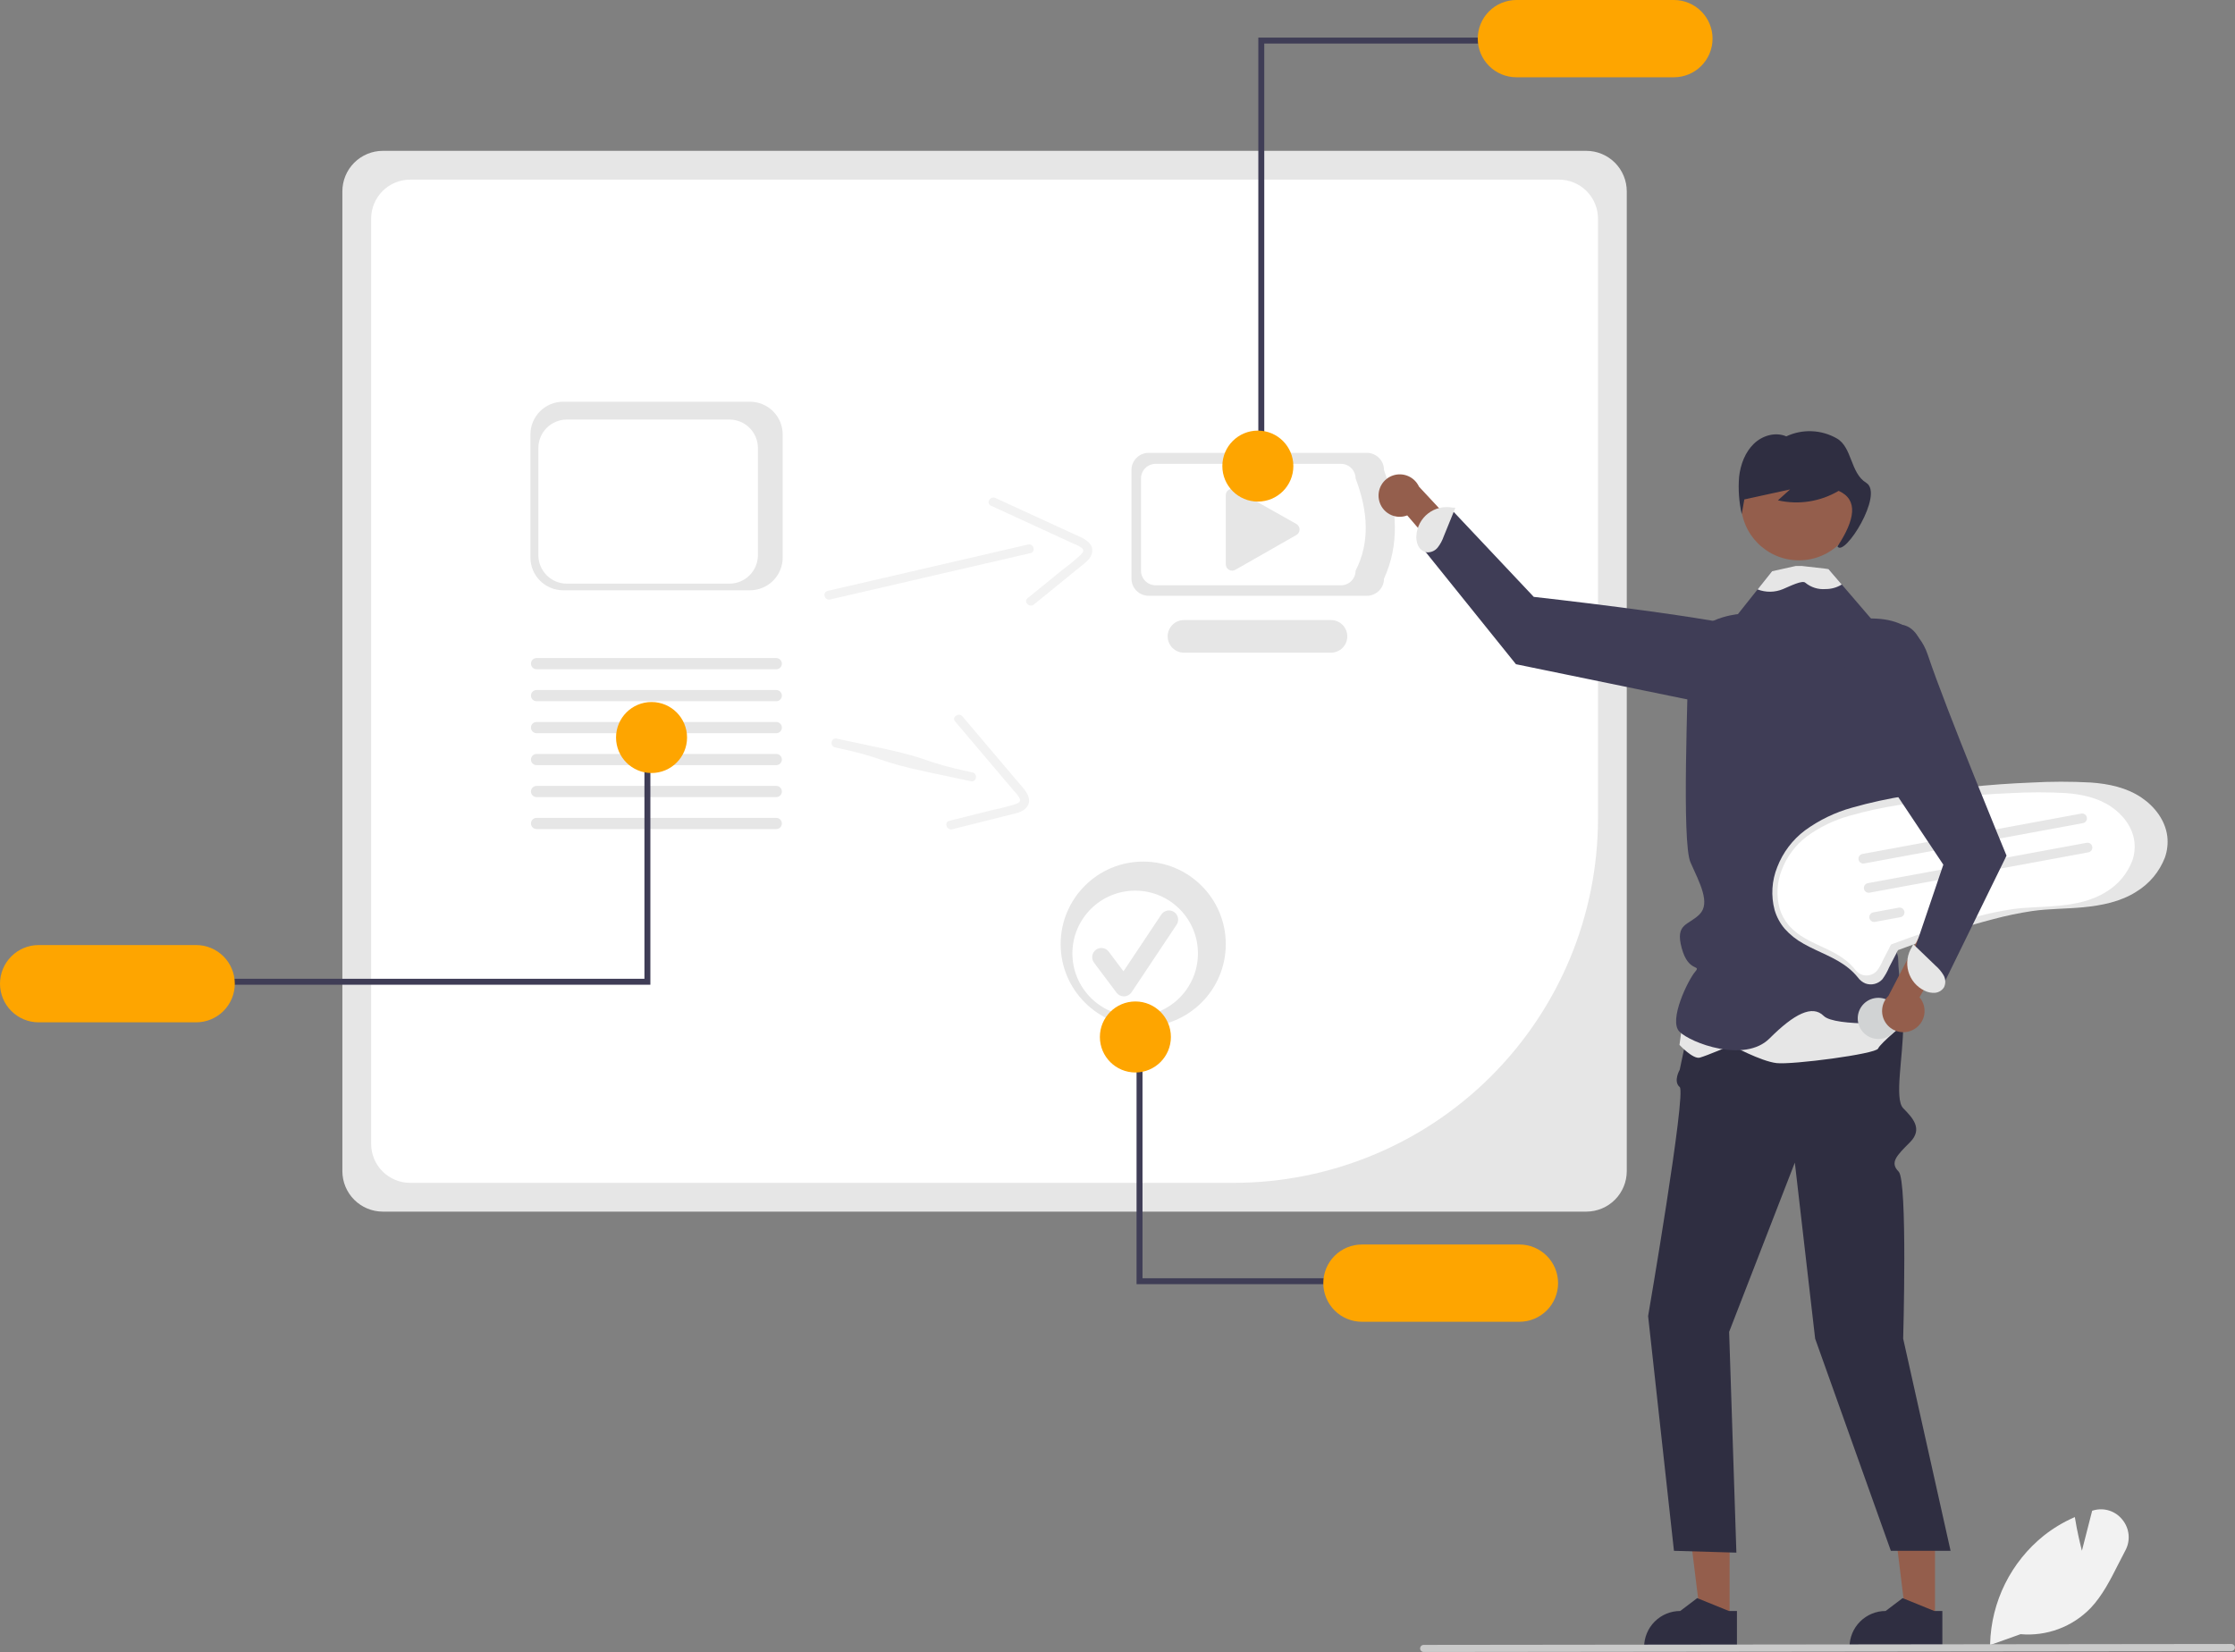 <svg width="752" height="556" viewBox="0 0 752 556" fill="none" xmlns="http://www.w3.org/2000/svg">
<rect x="0" y="0" width="752" height="556" fill="#808080" stroke="none"/>
<g clip-path="url(#clip0_1_2)">
<path d="M533.74 407.697H128.805C125.197 407.693 121.738 406.258 119.186 403.707C116.635 401.155 115.2 397.696 115.196 394.088V64.365C115.2 60.757 116.635 57.298 119.186 54.747C121.738 52.196 125.197 50.76 128.805 50.756H533.74C537.348 50.76 540.808 52.196 543.359 54.747C545.91 57.298 547.345 60.757 547.349 64.365V394.088C547.345 397.696 545.91 401.155 543.359 403.707C540.808 406.258 537.348 407.693 533.74 407.697Z" fill="#E6E6E6"/>
<path d="M137.986 60.443C134.511 60.447 131.179 61.829 128.721 64.287C126.264 66.745 124.881 70.077 124.878 73.552V384.909C124.882 388.384 126.264 391.716 128.722 394.174C131.179 396.631 134.511 398.014 137.986 398.017H415.149C447.632 397.981 478.775 385.061 501.744 362.091C524.713 339.122 537.633 307.98 537.67 275.497V73.552C537.666 70.077 536.284 66.745 533.826 64.287C531.369 61.829 528.037 60.447 524.561 60.443L137.986 60.443Z" fill="white"/>
<path d="M459.9 200.474H386.476C384.944 200.472 383.476 199.863 382.393 198.78C381.31 197.697 380.701 196.229 380.7 194.698V158.153C380.701 156.622 381.31 155.154 382.393 154.071C383.476 152.988 384.944 152.379 386.476 152.377H459.9C461.431 152.379 462.899 152.988 463.982 154.071C465.065 155.154 465.674 156.622 465.676 158.153C470.219 171.085 470.865 183.374 465.676 194.698C465.674 196.229 465.065 197.697 463.982 198.78C462.899 199.863 461.431 200.472 459.9 200.474Z" fill="#E6E6E6"/>
<path d="M451.202 196.942H388.82C387.519 196.941 386.272 196.423 385.352 195.503C384.432 194.583 383.914 193.336 383.913 192.035V160.986C383.914 159.685 384.432 158.438 385.352 157.518C386.272 156.598 387.519 156.08 388.82 156.079H451.202C452.503 156.08 453.75 156.598 454.67 157.518C455.59 158.438 456.107 159.685 456.109 160.986C460.319 172.044 460.996 182.507 456.109 192.035C456.107 193.336 455.59 194.583 454.67 195.503C453.75 196.423 452.503 196.941 451.202 196.942Z" fill="white"/>
<path d="M447.837 219.617H398.376C396.921 219.619 395.524 219.043 394.494 218.016C393.463 216.989 392.883 215.595 392.88 214.14C392.877 212.685 393.453 211.288 394.479 210.257C395.506 209.226 396.9 208.645 398.355 208.642H447.837C449.291 208.645 450.684 209.224 451.711 210.253C452.738 211.282 453.315 212.676 453.315 214.129C453.315 215.583 452.738 216.977 451.711 218.006C450.684 219.035 449.291 219.614 447.837 219.617Z" fill="#E6E6E6"/>
<path d="M414.581 164.463C414.012 164.465 413.467 164.692 413.065 165.094C412.663 165.497 412.437 166.042 412.435 166.611V189.872C412.435 190.248 412.534 190.617 412.721 190.942C412.909 191.268 413.178 191.539 413.503 191.727C413.828 191.916 414.196 192.016 414.572 192.018C414.948 192.019 415.317 191.922 415.643 191.736L436.174 180.029C436.504 179.841 436.778 179.569 436.969 179.241C437.159 178.912 437.259 178.539 437.258 178.16C437.257 177.78 437.155 177.407 436.963 177.08C436.771 176.752 436.495 176.482 436.164 176.296L415.634 164.741C415.313 164.559 414.95 164.463 414.581 164.463Z" fill="#E6E6E6"/>
<path d="M714.114 511.364C712.982 509.924 711.444 508.857 709.699 508.299C707.954 507.741 706.083 507.719 704.325 508.235L703.941 508.349L700.493 521.808C699.977 519.802 698.872 515.274 698.175 510.842L698.115 510.475L697.773 510.626C694.169 512.219 690.781 514.261 687.689 516.703C682.212 521.097 677.757 526.631 674.634 532.92C671.511 539.209 669.795 546.103 669.606 553.122L669.6 553.38L669.594 553.543L670.05 553.38L679.846 549.879C684.182 550.261 688.55 549.67 692.629 548.149C696.708 546.628 700.396 544.215 703.424 541.087C707.382 536.913 710.096 531.544 712.721 526.349C713.49 524.835 714.276 523.274 715.081 521.772C715.979 520.14 716.367 518.275 716.194 516.42C716.022 514.565 715.297 512.804 714.114 511.364Z" fill="#F2F2F2"/>
<path d="M463.97 168.146C464.167 169.165 464.584 170.128 465.193 170.968C465.803 171.808 466.588 172.505 467.496 173.008C468.403 173.511 469.41 173.81 470.445 173.882C471.48 173.954 472.518 173.799 473.487 173.426L502.762 207.482L506.468 194.91L477.445 163.753C476.711 162.167 475.422 160.906 473.82 160.207C472.219 159.509 470.417 159.422 468.756 159.964C467.095 160.506 465.69 161.638 464.808 163.146C463.926 164.654 463.628 166.433 463.97 168.146Z" fill="#945E4C"/>
<path d="M581.955 545.239H572.267L567.658 507.87H581.957L581.955 545.239Z" fill="#945E4C"/>
<path d="M581.696 542.075L571.352 537.867L571.056 537.746L565.345 542.075C562.12 542.075 559.028 543.356 556.748 545.637C554.468 547.917 553.186 551.009 553.186 554.234V554.629H584.423V542.075H581.696Z" fill="#2F2E41"/>
<path d="M651.067 545.239H641.379L636.77 507.87H651.069L651.067 545.239Z" fill="#945E4C"/>
<path d="M650.809 542.075L640.465 537.867L640.168 537.746L634.457 542.075C631.233 542.075 628.14 543.356 625.86 545.637C623.58 547.917 622.299 551.009 622.298 554.234V554.629H653.535V542.075H650.809Z" fill="#2F2E41"/>
<path d="M628.202 322.089C628.202 322.089 640.353 334.731 640.353 345.119C640.353 355.506 637.315 369.769 640.353 372.89C643.391 376.012 647.189 379.809 642.632 384.366C638.075 388.923 635.797 391.201 638.834 394.239C641.872 397.277 640.353 450.44 640.353 450.44L656.302 521.831H636.209L610.734 450.44L603.899 391.201L581.793 448.162L584.234 522.443L563.228 521.831L554.533 442.845C554.533 442.845 567.444 367.711 565.166 365.786C562.887 363.86 565.166 359.973 565.166 359.973L571.241 331.203L628.202 322.089Z" fill="#2F2E41"/>
<path d="M604.41 232.456C604.41 232.456 608.542 216.175 589.507 211.507C570.471 206.839 516.057 200.841 516.057 200.841L488.558 171.661L479.24 185.194L510.067 223.502L583.11 238.505L604.41 232.456Z" fill="#3F3D56"/>
<path d="M483.769 184.196C484.623 183.09 485.291 181.852 485.748 180.531L489.691 170.84L488.667 170.798C487.251 170.531 485.794 170.567 484.392 170.903C482.99 171.239 481.675 171.867 480.533 172.747C479.391 173.626 478.448 174.737 477.766 176.007C477.083 177.276 476.676 178.676 476.572 180.113C476.443 181.357 476.666 182.612 477.217 183.734C477.497 184.291 477.905 184.773 478.407 185.142C478.91 185.51 479.493 185.754 480.108 185.854C480.806 185.892 481.503 185.761 482.141 185.472C482.778 185.183 483.336 184.746 483.769 184.196Z" fill="#E6E6E6"/>
<path d="M567.363 335.083L565.085 351.599C565.085 351.599 569.642 356.493 571.92 355.881C574.199 355.27 582.553 351.709 582.553 351.709C582.553 351.709 592.426 357.105 597.742 357.717C603.058 358.328 631.159 354.658 631.918 352.823C632.678 350.988 641.505 343.804 641.505 343.804L637.994 322.849L567.363 335.083Z" fill="#E6E6E6"/>
<path d="M641.359 277.303C641.359 277.303 639.43 293.229 640.949 294.695C642.468 296.153 639.43 305.381 636.392 311.457C633.354 317.532 638.67 318.292 638.67 322.849C638.67 327.406 640.949 344.114 640.949 344.114C640.949 344.114 617.405 345.633 613.608 341.836C609.81 338.038 603.734 341.076 595.38 349.43C587.026 357.785 568.882 350.949 565.085 347.152C561.287 343.355 568.039 329.684 570.318 327.033C572.596 324.383 568.123 327.451 565.844 319.051C563.566 310.652 568.039 311.457 571.837 307.659C575.634 303.862 571.837 297.027 568.799 290.191C565.761 283.356 568.039 232.472 568.039 220.32C568.039 208.168 584.748 206.649 584.748 206.649L591.363 198.333L596.223 192.219L605.747 191.84L605.998 191.832L615.21 191.46L619.683 196.67L629.556 208.168L640.949 210.447C650.062 213.485 647.784 232.472 647.784 232.472L641.359 277.303Z" fill="#3F3D56"/>
<path d="M605.277 188.545C616.059 188.545 624.8 179.805 624.8 169.023C624.8 158.241 616.059 149.5 605.277 149.5C594.495 149.5 585.755 158.241 585.755 169.023C585.755 179.805 594.495 188.545 605.277 188.545Z" fill="#945E4C"/>
<path d="M627.913 162.455C622.543 159.162 623.231 150.552 618.058 147.545C615.486 146.063 612.595 145.224 609.629 145.099C606.664 144.975 603.712 145.568 601.025 146.83C597.381 145.271 593.015 146.515 590.1 149.33C587.185 152.146 585.607 156.299 585.142 160.475C584.806 164.672 585.107 168.895 586.035 173.001C586.325 171.351 586.614 169.702 586.904 168.052L602.294 164.688C600.932 165.912 599.569 167.136 598.207 168.36C605.177 169.947 612.491 168.803 618.644 165.164C625.343 168.168 624.129 174.913 618.248 183.865C620.526 187.663 634.031 166.208 627.913 162.455Z" fill="#2F2E41"/>
<path d="M619.683 196.67C619.64 196.705 619.594 196.738 619.547 196.769C617.938 197.728 616.096 198.227 614.223 198.212C611.771 198.416 609.337 197.653 607.441 196.085C606.446 195.143 602.489 197.133 599.892 198.234C597.167 199.364 594.112 199.399 591.363 198.333L596.223 192.219L604.234 190.443H606.234L615.21 191.46L619.683 196.67Z" fill="#E6E6E6"/>
<path d="M750.766 555.561L479.016 555.868C478.86 555.869 478.705 555.839 478.56 555.78C478.415 555.721 478.284 555.634 478.172 555.524C478.061 555.414 477.973 555.283 477.912 555.139C477.852 554.995 477.82 554.84 477.819 554.684C477.818 554.527 477.848 554.372 477.907 554.228C477.967 554.083 478.054 553.951 478.164 553.84C478.274 553.729 478.404 553.64 478.549 553.58C478.693 553.519 478.847 553.488 479.004 553.487H479.016L750.766 553.18C751.081 553.181 751.382 553.307 751.604 553.53C751.826 553.753 751.951 554.055 751.951 554.37C751.951 554.685 751.826 554.987 751.604 555.21C751.382 555.433 751.081 555.559 750.766 555.561Z" fill="#CACACA"/>
<path d="M425.383 155.694H423.383V12.651H502.04V14.651H425.383V155.694Z" fill="#3F3D56"/>
<path d="M563.213 0H510.213C506.765 0 503.458 1.37 501.02 3.808C498.582 6.246 497.213 9.552 497.213 13C497.213 16.448 498.582 19.754 501.02 22.192C503.458 24.63 506.765 26 510.213 26H563.213C566.66 26 569.967 24.63 572.405 22.192C574.843 19.754 576.213 16.448 576.213 13C576.213 9.552 574.843 6.246 572.405 3.808C569.967 1.37 566.66 0 563.213 0Z" fill="#FEA500"/>
<path d="M423.223 168.78C429.82 168.78 435.169 163.432 435.169 156.834C435.169 150.237 429.82 144.889 423.223 144.889C416.625 144.889 411.277 150.237 411.277 156.834C411.277 163.432 416.625 168.78 423.223 168.78Z" fill="#FEA500"/>
<path d="M279.272 201.722L331.678 189.595L346.72 186.114C348.602 185.679 347.82 182.782 345.938 183.217L293.532 195.345L278.489 198.826C276.608 199.261 277.389 202.158 279.272 201.722Z" fill="#F2F2F2"/>
<path d="M333.388 170.14L361.443 183.045C362.4 183.376 363.297 183.862 364.098 184.483C364.872 185.241 364.308 185.971 363.676 186.631C361.788 188.395 359.794 190.041 357.705 191.56L345.753 201.277C344.252 202.497 346.369 204.626 347.856 203.417L358.266 194.954L363.471 190.722C364.946 189.523 366.741 188.3 367.333 186.39C368.578 182.377 363.665 180.782 360.934 179.526L348.717 173.906L334.916 167.557C333.176 166.757 331.635 169.334 333.388 170.14Z" fill="#F2F2F2"/>
<path d="M720.541 268.384C715.543 264.995 709.471 263.736 703.536 263.309C696.79 262.942 690.029 262.95 683.284 263.332C676.278 263.61 669.286 264.117 662.308 264.853C655.34 265.591 648.401 266.557 641.491 267.752C635.305 268.715 629.183 270.055 623.16 271.765C617.459 273.342 612.089 275.936 607.308 279.42C603.111 282.576 599.884 286.846 597.993 291.744C596.136 296.339 595.821 301.411 597.093 306.2C597.772 308.527 598.933 310.684 600.501 312.531C602.314 314.558 604.461 316.258 606.849 317.557C611.807 320.388 617.425 322.091 621.909 325.715C623.092 326.663 624.17 327.735 625.125 328.912C625.773 329.823 626.67 330.528 627.707 330.944C628.691 331.287 629.754 331.332 630.763 331.072C631.771 330.813 632.681 330.26 633.376 329.484C634.274 328.255 635.023 326.924 635.607 325.518L637.972 320.954C638.131 320.555 638.329 320.172 638.564 319.813C638.741 319.602 638.424 319.817 638.485 319.762C638.518 319.731 638.586 319.732 638.624 319.708C638.82 319.61 639.025 319.532 639.235 319.473C641.423 318.639 643.622 317.831 645.829 317.049C653.979 314.145 662.226 311.467 670.604 309.299C674.915 308.143 679.287 307.228 683.7 306.559C689.416 305.745 695.218 305.84 700.96 305.283C707.141 304.684 713.52 303.433 718.821 300.029C723.205 297.365 726.582 293.324 728.423 288.536C729.222 286.255 729.496 283.822 729.224 281.421C728.536 275.986 724.985 271.396 720.541 268.384Z" fill="#E6E6E6"/>
<path d="M710.312 271.437C705.795 268.375 700.308 267.237 694.945 266.851C688.849 266.519 682.739 266.527 676.644 266.873C670.313 267.123 663.994 267.582 657.688 268.247C651.391 268.914 645.121 269.787 638.877 270.867C633.286 271.737 627.754 272.948 622.311 274.493C617.159 275.918 612.307 278.262 607.986 281.41C604.194 284.262 601.278 288.121 599.569 292.548C597.891 296.7 597.606 301.284 598.756 305.611C599.369 307.713 600.418 309.663 601.835 311.332C603.473 313.163 605.414 314.7 607.572 315.874C612.052 318.433 617.129 319.971 621.181 323.246C622.25 324.103 623.224 325.071 624.087 326.135C624.673 326.958 625.483 327.595 626.421 327.971C627.309 328.282 628.27 328.322 629.182 328.087C630.093 327.853 630.915 327.353 631.543 326.652C632.355 325.542 633.032 324.339 633.559 323.068L635.697 318.944C635.84 318.583 636.019 318.237 636.231 317.912C636.391 317.721 636.105 317.916 636.16 317.866C636.19 317.838 636.252 317.839 636.286 317.817C636.463 317.729 636.648 317.658 636.838 317.606C638.816 316.852 640.802 316.121 642.797 315.415C650.161 312.79 657.614 310.371 665.185 308.412C669.081 307.367 673.032 306.54 677.02 305.936C682.185 305.2 687.428 305.285 692.617 304.782C698.203 304.241 703.967 303.11 708.758 300.034C712.719 297.627 715.771 293.975 717.435 289.648C718.157 287.587 718.404 285.389 718.159 283.218C717.536 278.307 714.328 274.16 710.312 271.437Z" fill="white"/>
<path d="M700.852 276.967L627.251 290.542C627.041 290.582 626.824 290.58 626.614 290.536C626.405 290.493 626.205 290.408 626.028 290.287C625.851 290.167 625.7 290.012 625.583 289.833C625.466 289.654 625.385 289.453 625.345 289.242C625.306 289.032 625.308 288.815 625.353 288.606C625.397 288.396 625.482 288.197 625.603 288.02C625.725 287.844 625.879 287.693 626.059 287.576C626.239 287.459 626.44 287.379 626.651 287.341L626.66 287.339L700.261 273.764C700.472 273.725 700.688 273.728 700.897 273.773C701.106 273.818 701.304 273.903 701.48 274.024C701.656 274.145 701.807 274.3 701.923 274.48C702.039 274.659 702.119 274.86 702.158 275.07C702.197 275.28 702.194 275.496 702.149 275.705C702.105 275.914 702.019 276.113 701.898 276.289C701.777 276.465 701.622 276.616 701.442 276.732C701.263 276.848 701.062 276.928 700.852 276.967Z" fill="#E6E6E6"/>
<path d="M702.665 286.796L629.064 300.371C628.853 300.411 628.637 300.409 628.427 300.366C628.218 300.322 628.019 300.238 627.842 300.117C627.665 299.996 627.513 299.842 627.396 299.662C627.279 299.483 627.198 299.282 627.159 299.072C627.119 298.861 627.122 298.645 627.166 298.435C627.21 298.226 627.295 298.027 627.416 297.85C627.538 297.673 627.693 297.522 627.872 297.406C628.052 297.289 628.253 297.209 628.464 297.17L628.473 297.168L702.074 283.594C702.285 283.555 702.5 283.558 702.71 283.602C702.919 283.647 703.117 283.732 703.293 283.854C703.469 283.975 703.62 284.13 703.736 284.309C703.852 284.489 703.932 284.689 703.971 284.9C704.01 285.11 704.007 285.326 703.962 285.535C703.918 285.744 703.832 285.942 703.711 286.118C703.59 286.295 703.435 286.445 703.255 286.561C703.076 286.678 702.875 286.758 702.665 286.796Z" fill="#E6E6E6"/>
<path d="M639.454 308.619L630.877 310.2C630.453 310.277 630.016 310.183 629.661 309.938C629.307 309.693 629.064 309.317 628.986 308.893C628.908 308.47 629.001 308.032 629.244 307.677C629.488 307.322 629.863 307.077 630.286 306.998L638.863 305.416C639.287 305.339 639.725 305.433 640.08 305.678C640.434 305.923 640.678 306.299 640.756 306.723C640.834 307.147 640.741 307.584 640.497 307.94C640.253 308.295 639.878 308.539 639.454 308.619Z" fill="#E6E6E6"/>
<path d="M633.24 349.483C636.999 348.79 639.485 345.18 638.791 341.421C638.098 337.662 634.489 335.177 630.729 335.87C626.97 336.563 624.485 340.173 625.178 343.932C625.872 347.691 629.481 350.176 633.24 349.483Z" fill="#D1D3D4"/>
<path d="M252.341 198.622H189.475C186.556 198.619 183.759 197.458 181.695 195.395C179.631 193.331 178.47 190.533 178.467 187.615V146.182C178.47 143.264 179.631 140.466 181.695 138.402C183.759 136.339 186.556 135.178 189.475 135.174H252.341C255.259 135.178 258.057 136.339 260.121 138.402C262.185 140.466 263.345 143.264 263.349 146.182V187.615C263.345 190.533 262.185 193.331 260.121 195.395C258.057 197.458 255.259 198.619 252.341 198.622Z" fill="#E6E6E6"/>
<path d="M245.433 196.39H190.719C188.179 196.387 185.744 195.377 183.948 193.581C182.152 191.785 181.142 189.35 181.139 186.81V150.751C181.142 148.211 182.152 145.776 183.948 143.98C185.744 142.184 188.179 141.173 190.719 141.17H245.433C247.973 141.173 250.408 142.184 252.204 143.98C254 145.776 255.01 148.211 255.013 150.751V186.81C255.01 189.35 254 191.785 252.204 193.581C250.408 195.377 247.973 196.387 245.433 196.39Z" fill="white"/>
<path d="M261.196 235.951H180.53C180.032 235.95 179.554 235.751 179.202 235.398C178.85 235.045 178.652 234.567 178.652 234.069C178.652 233.57 178.85 233.092 179.202 232.739C179.554 232.386 180.032 232.187 180.53 232.186H261.196C261.694 232.187 262.172 232.386 262.524 232.739C262.876 233.092 263.074 233.57 263.074 234.069C263.074 234.567 262.876 235.045 262.524 235.398C262.172 235.751 261.694 235.95 261.196 235.951Z" fill="#E6E6E6"/>
<path d="M261.196 225.195H180.53C180.032 225.194 179.554 224.995 179.202 224.643C178.85 224.29 178.652 223.812 178.652 223.313C178.652 222.815 178.85 222.337 179.202 221.984C179.554 221.631 180.032 221.432 180.53 221.431H261.196C261.694 221.432 262.172 221.631 262.524 221.984C262.876 222.337 263.074 222.815 263.074 223.313C263.074 223.812 262.876 224.29 262.524 224.643C262.172 224.995 261.694 225.194 261.196 225.195Z" fill="#E6E6E6"/>
<path d="M261.196 246.706H180.53C180.031 246.706 179.552 246.508 179.199 246.155C178.846 245.802 178.648 245.323 178.648 244.824C178.648 244.325 178.846 243.846 179.199 243.493C179.552 243.14 180.031 242.942 180.53 242.942H261.196C261.695 242.942 262.174 243.14 262.527 243.493C262.88 243.846 263.078 244.325 263.078 244.824C263.078 245.323 262.88 245.802 262.527 246.155C262.174 246.508 261.695 246.706 261.196 246.706Z" fill="#E6E6E6"/>
<path d="M261.196 257.462H180.53C180.031 257.462 179.552 257.263 179.199 256.91C178.846 256.557 178.648 256.079 178.648 255.579C178.648 255.08 178.846 254.601 179.199 254.248C179.552 253.895 180.031 253.697 180.53 253.697H261.196C261.695 253.697 262.174 253.895 262.527 254.248C262.88 254.601 263.078 255.08 263.078 255.579C263.078 256.079 262.88 256.557 262.527 256.91C262.174 257.263 261.695 257.462 261.196 257.462Z" fill="#E6E6E6"/>
<path d="M261.196 268.217H180.53C180.031 268.217 179.552 268.019 179.199 267.666C178.846 267.313 178.648 266.834 178.648 266.335C178.648 265.836 178.846 265.357 179.199 265.004C179.552 264.651 180.031 264.453 180.53 264.453H261.196C261.695 264.453 262.174 264.651 262.527 265.004C262.88 265.357 263.078 265.836 263.078 266.335C263.078 266.834 262.88 267.313 262.527 267.666C262.174 268.019 261.695 268.217 261.196 268.217Z" fill="#E6E6E6"/>
<path d="M261.196 278.972H180.53C180.032 278.971 179.554 278.773 179.202 278.42C178.85 278.067 178.652 277.589 178.652 277.09C178.652 276.592 178.85 276.114 179.202 275.761C179.554 275.408 180.032 275.209 180.53 275.208H261.196C261.694 275.209 262.172 275.408 262.524 275.761C262.876 276.114 263.074 276.592 263.074 277.09C263.074 277.589 262.876 278.067 262.524 278.42C262.172 278.773 261.694 278.971 261.196 278.972Z" fill="#E6E6E6"/>
<path d="M216.83 254.306H218.83V331.349H74.173V329.349H216.83V254.306Z" fill="#3F3D56"/>
<path d="M13 344H66C69.448 344 72.754 342.63 75.192 340.192C77.63 337.754 79 334.448 79 331C79 327.552 77.63 324.246 75.192 321.808C72.754 319.37 69.448 318 66 318H13C9.552 318 6.246 319.37 3.808 321.808C1.37 324.246 0 327.552 0 331C0 334.448 1.37 337.754 3.808 340.192C6.246 342.63 9.552 344 13 344Z" fill="#FEA500"/>
<path d="M219.223 260.111C225.82 260.111 231.169 254.763 231.169 248.166C231.169 241.568 225.82 236.22 219.223 236.22C212.625 236.22 207.277 241.568 207.277 248.166C207.277 254.763 212.625 260.111 219.223 260.111Z" fill="#FEA500"/>
<path d="M280.968 251.485C298.506 255.213 294.045 255.94 311.584 259.668L326.686 262.878C328.575 263.279 329.093 260.324 327.203 259.922C309.664 256.194 314.125 255.467 296.587 251.739L281.484 248.529C279.595 248.128 279.078 251.083 280.968 251.485Z" fill="#F2F2F2"/>
<path d="M321.364 242.763L341.325 266.325C342.052 267.03 342.659 267.85 343.122 268.751C343.503 269.766 342.683 270.188 341.831 270.519C339.375 271.318 336.871 271.966 334.335 272.459L319.394 276.207C317.519 276.678 318.537 279.502 320.394 279.036L333.408 275.772L339.914 274.139C341.758 273.677 343.902 273.328 345.247 271.848C348.072 268.739 344.295 265.215 342.353 262.921L333.66 252.66L323.841 241.069C322.603 239.608 320.117 241.291 321.364 242.763Z" fill="#F2F2F2"/>
<path d="M384.653 345.475C399.995 345.475 412.433 333.037 412.433 317.695C412.433 302.352 399.995 289.915 384.653 289.915C369.31 289.915 356.872 302.352 356.872 317.695C356.872 333.037 369.31 345.475 384.653 345.475Z" fill="#E6E6E6"/>
<path d="M381.945 341.933C393.609 341.933 403.064 332.478 403.064 320.814C403.064 309.15 393.609 299.694 381.945 299.694C370.281 299.694 360.825 309.15 360.825 320.814C360.825 332.478 370.281 341.933 381.945 341.933Z" fill="white"/>
<path d="M378.155 335.272C377.676 335.272 377.203 335.161 376.773 334.946C376.344 334.731 375.971 334.42 375.684 334.036L368.105 323.931C367.861 323.606 367.684 323.237 367.583 322.844C367.482 322.451 367.46 322.042 367.517 321.64C367.574 321.238 367.71 320.852 367.916 320.503C368.123 320.153 368.396 319.848 368.721 319.604C369.045 319.361 369.415 319.183 369.808 319.083C370.201 318.982 370.61 318.959 371.011 319.016C371.413 319.074 371.8 319.209 372.149 319.416C372.498 319.623 372.803 319.896 373.047 320.22L373.049 320.223L378.007 326.833L390.742 307.732C390.967 307.393 391.256 307.103 391.593 306.876C391.931 306.65 392.309 306.492 392.707 306.413C393.106 306.333 393.516 306.332 393.914 306.411C394.313 306.489 394.692 306.646 395.03 306.871C395.368 307.096 395.658 307.386 395.884 307.724C396.11 308.061 396.267 308.44 396.346 308.838C396.425 309.237 396.426 309.647 396.346 310.045C396.267 310.443 396.11 310.822 395.884 311.16L380.727 333.896C380.453 334.307 380.084 334.647 379.651 334.886C379.219 335.125 378.735 335.258 378.241 335.271C378.213 335.272 378.184 335.272 378.155 335.272Z" fill="#E6E6E6"/>
<path d="M644.051 346.313C644.945 345.787 645.713 345.071 646.301 344.216C646.889 343.361 647.283 342.388 647.454 341.364C647.625 340.341 647.569 339.292 647.291 338.293C647.013 337.293 646.519 336.366 645.844 335.578L668.15 296.6L655.063 297.311L635.404 335.083C634.155 336.305 633.398 337.942 633.276 339.684C633.153 341.427 633.674 343.154 634.74 344.538C635.806 345.923 637.342 346.868 639.058 347.195C640.774 347.522 642.551 347.208 644.051 346.313Z" fill="#945E4C"/>
<path d="M618.927 209.687C618.927 209.687 642.551 202.093 648.627 220.32C654.703 238.547 675.128 287.913 675.128 287.913L653.184 332.722L643.31 322.089L653.862 290.951L623.484 245.383L618.927 209.687Z" fill="#3F3D56"/>
<path d="M653.936 328.146C653.225 326.943 652.323 325.863 651.265 324.95L643.727 317.695L643.308 318.63C642.536 319.847 642.029 321.213 641.821 322.639C641.613 324.066 641.709 325.52 642.103 326.907C642.497 328.293 643.179 329.581 644.105 330.686C645.031 331.79 646.18 332.687 647.476 333.316C648.583 333.898 649.832 334.155 651.078 334.06C651.699 334.006 652.298 333.806 652.827 333.476C653.355 333.146 653.798 332.695 654.119 332.161C654.413 331.526 654.549 330.83 654.517 330.131C654.486 329.432 654.286 328.752 653.936 328.146Z" fill="#E6E6E6"/>
<path d="M384.412 355.068H382.412V432.111H450.069V430.111H384.412V355.068Z" fill="#3F3D56"/>
<path d="M524.242 431.762C524.239 428.315 522.868 425.011 520.431 422.573C517.993 420.136 514.689 418.765 511.242 418.762H458.242C454.794 418.762 451.487 420.132 449.049 422.57C446.611 425.008 445.242 428.314 445.242 431.762C445.242 435.21 446.611 438.517 449.049 440.955C451.487 443.393 454.794 444.762 458.242 444.762H511.242C514.689 444.759 517.993 443.388 520.431 440.951C522.868 438.514 524.239 435.209 524.242 431.762Z" fill="#FEA500"/>
<path d="M382.019 360.874C388.617 360.874 393.965 355.525 393.965 348.928C393.965 342.33 388.617 336.982 382.019 336.982C375.422 336.982 370.073 342.33 370.073 348.928C370.073 355.525 375.422 360.874 382.019 360.874Z" fill="#FEA500"/>
</g>
<defs>
<clipPath id="clip0_1_2">
<rect width="751.951" height="555.868" fill="white"/>
</clipPath>
</defs>
</svg>
